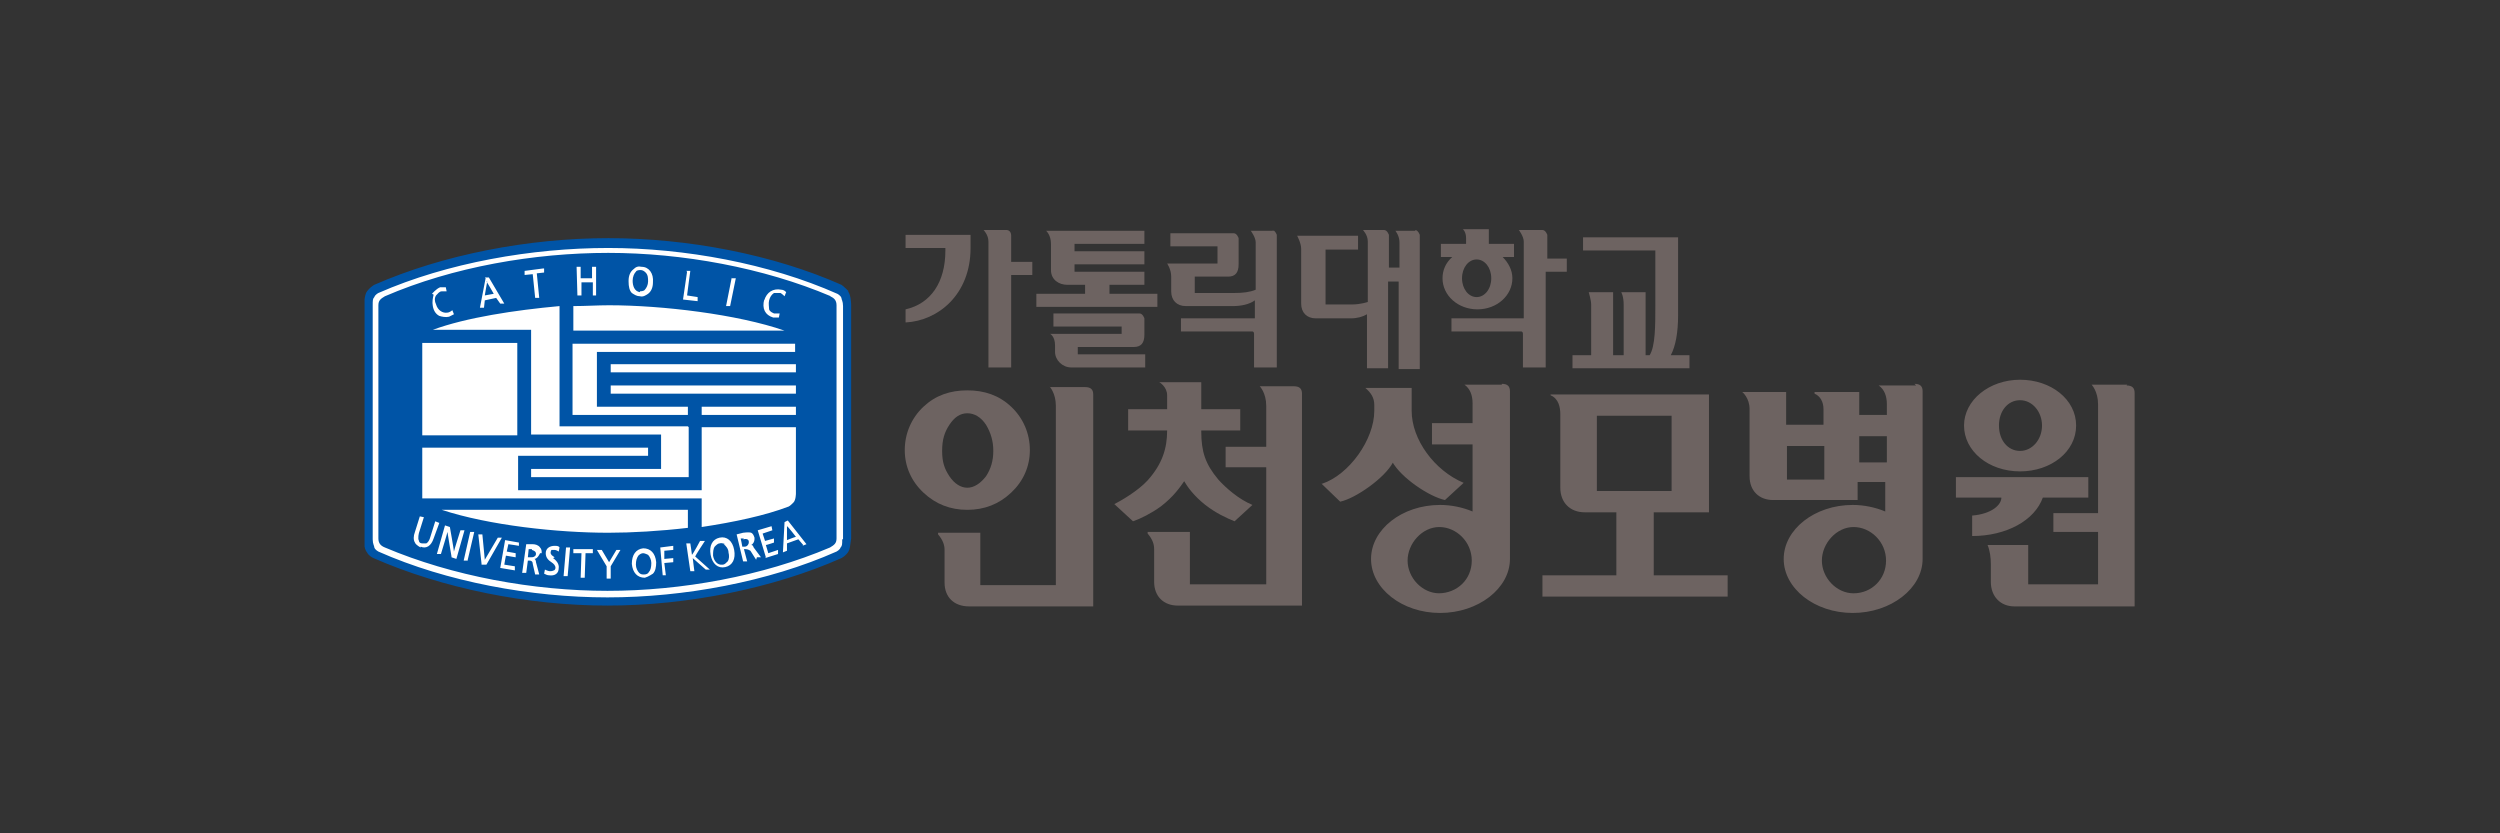 <svg width="240" height="80" viewBox="0 0 240 80" fill="none" xmlns="http://www.w3.org/2000/svg">
<rect x="0" y="0" width="240" height="80" fill="#333333" stroke="none"/>
<g clip-path="url(#clip0_619_25447)">
<path d="M160.395 34.097C160.863 33.233 161.097 31.898 161.097 30.248V22.785H151.973V24.042H158.913V29.305C158.913 31.269 158.913 33.233 158.367 34.097H157.977V28.048H155.638C155.638 28.048 155.872 28.441 155.872 29.227V34.097H154.858V28.048H152.519C152.519 28.048 152.753 28.834 152.753 29.227V34.097H150.959V35.354H162.188V34.097H160.239H160.395Z" fill="#6D6361"/>
<path d="M135.909 22.157H133.881H133.959C133.959 22.157 134.349 22.628 134.349 23.256V25.692H133.335V22.549C133.335 22.549 133.179 22.078 132.867 22.078H130.762H130.84C130.84 22.078 131.308 22.549 131.308 23.178V28.991C131.308 28.991 130.606 29.227 129.826 29.227H127.253V23.963H130.372V22.628H124.523C124.523 22.628 124.913 23.335 124.913 23.885V29.148C124.913 30.012 125.459 30.562 126.317 30.562H129.67C130.294 30.562 130.84 30.405 131.23 30.169V35.354H133.257V27.027H134.271V35.433H136.299V22.549C136.299 22.549 136.143 22.078 135.831 22.078L135.909 22.157Z" fill="#6D6361"/>
<path d="M148.542 24.828V22.55C148.542 22.55 148.386 22.079 148.074 22.079H145.734H145.812C145.812 22.079 146.28 22.707 146.28 23.178V30.563H139.34V31.82H146.046C146.046 31.82 146.202 31.82 146.202 32.055V35.276H148.386V26.085H150.413V24.828H148.386H148.542ZM145.189 26.713C145.189 25.928 144.799 25.221 144.253 24.671H145.345V23.414H142.927V22H140.432C140.432 22 140.744 22.236 140.744 22.864V23.414H138.326V24.671H139.418C138.794 25.221 138.482 25.928 138.482 26.713C138.482 28.363 139.964 29.698 141.835 29.698C143.707 29.698 145.189 28.363 145.189 26.713ZM140.354 26.713C140.354 25.692 140.978 24.907 141.757 24.907C142.537 24.907 143.161 25.692 143.161 26.713C143.161 27.735 142.537 28.52 141.757 28.52C140.978 28.52 140.354 27.735 140.354 26.713Z" fill="#6D6361"/>
<path d="M106.509 28.205V27.341H109.862V26.084H103.155V25.377H109.862V24.12H103.155V23.413H109.862V22.156H100.426C100.426 22.156 100.894 22.549 100.894 23.413V25.927C100.894 26.87 101.674 27.341 102.454 27.341H104.169V28.205H99.49V29.462H111.109V28.205H106.353H106.509ZM103.467 33.311H108.848C109.55 33.311 109.862 32.919 109.862 32.133V30.562C109.862 30.562 109.706 30.09 109.394 30.09H101.128V31.347H107.678V32.054H100.816C100.816 32.054 101.284 32.29 101.284 33.154V33.783C101.284 34.568 101.986 35.275 102.843 35.275H109.94V34.018H103.467V33.233V33.311Z" fill="#6D6361"/>
<path d="M122.338 22.157H119.999H120.077C120.077 22.157 120.545 22.785 120.545 23.256V27.813C119.999 28.048 119.297 28.127 118.517 28.127H114.696V26.556H117.894C118.595 26.556 118.907 26.163 118.907 25.378V22.864C118.907 22.864 118.751 22.392 118.439 22.392H112.357V23.649H116.88V25.299H112.045C112.045 25.299 112.435 25.849 112.435 26.556V27.97C112.435 28.834 112.981 29.384 113.838 29.384H118.361C119.141 29.384 119.921 29.227 120.467 28.834V30.562H113.371V31.819H120.233C120.233 31.819 120.389 31.819 120.389 32.055V35.276H122.572V22.549C122.572 22.549 122.416 22.078 122.105 22.078L122.338 22.157Z" fill="#6D6361"/>
<path d="M97.073 25.142V22.628C97.073 22.235 96.839 22.078 96.605 22.078H94.344H94.422C94.422 22.078 94.89 22.549 94.89 23.178V35.276H97.073V26.399H99.101V25.142H97.073ZM86.936 23.806H90.757V24.042C90.757 27.106 89.353 29.148 86.936 29.698V30.955C90.055 30.798 93.174 28.284 93.174 23.806V22.549H86.936V23.806Z" fill="#6D6361"/>
<path d="M92.862 37.475C94.5 37.475 95.903 37.946 97.073 39.046C98.243 40.145 98.867 41.638 98.867 43.209C98.867 44.78 98.243 46.194 97.073 47.294C95.903 48.394 94.5 48.944 92.862 48.944C91.224 48.944 89.821 48.394 88.651 47.294C87.481 46.194 86.857 44.78 86.857 43.209C86.857 41.638 87.481 40.145 88.651 39.046C89.821 37.946 91.224 37.475 92.862 37.475ZM92.862 39.674C92.16 39.674 91.614 40.067 91.146 40.774C90.678 41.481 90.445 42.188 90.445 43.288C90.445 44.388 90.678 45.016 91.146 45.723C91.614 46.43 92.238 46.823 92.862 46.823C93.486 46.823 94.11 46.43 94.656 45.723C95.124 45.016 95.357 44.23 95.357 43.288C95.357 42.345 95.124 41.559 94.656 40.774C94.188 40.067 93.564 39.674 92.862 39.674Z" fill="#6D6361"/>
<path d="M115.321 41.403C115.321 43.367 115.711 44.545 116.958 46.038C117.66 46.823 118.908 47.923 120.233 48.473L118.518 50.044C117.738 49.73 116.724 49.258 115.711 48.473C114.619 47.609 113.995 46.745 113.683 46.195C113.293 46.745 112.669 47.687 111.422 48.63C110.564 49.258 109.472 49.808 108.77 50.044L106.977 48.394C107.6 48.08 109.238 47.137 110.174 46.116C111.577 44.545 112.045 43.053 112.045 41.324H108.302V39.282H112.045V37.946C112.045 37.161 111.344 36.69 111.266 36.69H115.321V39.282H119.064V41.324H115.321V41.403Z" fill="#6D6361"/>
<path d="M193.928 45.253C196.891 45.253 199.308 43.368 199.308 40.854C199.308 38.34 196.891 36.455 193.928 36.455C190.964 36.455 188.547 38.419 188.547 40.854C188.547 43.289 190.886 45.253 193.928 45.253ZM193.928 38.419C195.097 38.419 196.033 39.519 196.033 40.854C196.033 42.19 195.097 43.289 193.928 43.289C192.758 43.289 191.9 42.268 191.9 40.854C191.9 39.44 192.758 38.419 193.928 38.419ZM183.946 37.005H180.203H180.359C180.905 37.398 181.139 38.026 181.139 38.812V39.833H178.487V37.633H174.042H174.198V37.791C174.744 38.026 175.056 38.576 175.056 39.283V40.776H171.469V37.633H167.258C167.258 37.633 167.96 38.183 167.96 39.283V45.725C167.96 47.139 168.895 48.003 170.221 48.003H178.331V46.275H180.983V49.103C180.047 48.71 178.955 48.474 177.863 48.474C174.198 48.474 171.235 50.831 171.235 53.659C171.235 56.487 174.198 58.844 177.863 58.844C181.528 58.844 184.57 56.487 184.57 53.659V53.502V37.555C184.57 37.084 184.336 36.848 183.79 36.848L183.946 37.005ZM175.134 46.039H171.547V42.818H175.134V46.039ZM177.941 56.958C176.304 56.958 174.9 55.466 174.9 53.816C174.9 52.166 176.304 50.595 177.941 50.595C179.579 50.595 181.061 52.009 181.061 53.816C181.061 55.623 179.657 56.958 177.941 56.958ZM181.139 44.389H178.487V41.876H181.139V44.389ZM204.221 36.926H200.634H200.79C200.79 36.926 201.414 37.555 201.414 38.812V49.26H197.125V51.066H201.414V56.094H194.707V52.323H190.808C191.042 52.873 191.12 53.58 191.12 54.13V55.858C191.12 57.273 192.056 58.215 193.382 58.215H204.923V57.037V37.712C204.923 37.241 204.689 37.005 204.143 37.005L204.221 36.926ZM196.111 47.767H200.478V45.803H187.767V47.767H192.134C192.134 48.474 191.198 49.338 189.327 49.495V51.459C192.602 51.459 195.331 49.967 196.111 47.767ZM133.648 44.311C134.505 45.882 137.235 47.689 138.716 48.003L140.51 46.353C137.703 45.175 135.519 42.19 135.519 39.44V37.241H130.918H131.074C131.62 37.712 131.932 38.183 131.932 38.89V39.44C131.932 42.19 129.515 45.568 126.941 46.432H126.863L128.657 48.16C130.139 47.846 132.946 45.882 133.726 44.389L133.648 44.311ZM144.175 36.926H140.432H140.588C141.134 37.319 141.368 37.948 141.368 38.733V40.619H137.469V42.661H141.368V49.103C140.432 48.71 139.34 48.474 138.249 48.474C134.583 48.474 131.62 50.831 131.62 53.659C131.62 56.487 134.583 58.844 138.249 58.844C141.914 58.844 144.955 56.487 144.955 53.659C144.955 53.659 144.955 53.58 144.955 53.502V37.555C144.955 37.084 144.721 36.848 144.175 36.848V36.926ZM138.171 56.958C136.533 56.958 135.129 55.466 135.129 53.816C135.129 52.166 136.533 50.595 138.171 50.595C139.808 50.595 141.29 52.009 141.29 53.816C141.29 55.623 139.886 56.958 138.093 56.958H138.171ZM158.68 49.181H164.061V37.869H148.854V37.948C149.634 38.262 149.79 39.126 149.79 39.754V46.825C149.79 48.239 150.726 49.181 152.129 49.181H155.171V55.23H148.074V57.273H165.854V55.23H158.758V49.181H158.68ZM153.299 47.139V39.912H160.473V47.139H153.299Z" fill="#6D6361"/>
<path d="M120.935 37.082C120.935 37.082 121.559 37.711 121.559 38.967V42.895H117.66V44.859H121.559V56.093H114.229V51.065H110.174V51.222C110.642 51.772 110.798 52.243 110.798 52.715V55.857C110.798 57.271 111.733 58.135 113.059 58.135H124.99V37.789C124.99 37.318 124.756 37.082 124.211 37.082H120.857H120.935Z" fill="#6D6361"/>
<path d="M100.738 37.082C100.738 37.082 101.362 37.711 101.362 38.967V56.171H94.11V51.144H90.055V51.301C90.523 51.851 90.678 52.322 90.678 52.793V55.935C90.678 57.349 91.614 58.214 93.018 58.214H104.949V37.868C104.949 37.396 104.715 37.161 104.169 37.161H100.816L100.738 37.082Z" fill="#6D6361"/>
<path d="M81.243 28.049C81.243 28.049 80.775 27.578 80.542 27.421C73.991 24.593 65.881 22.943 58.317 22.943C50.753 22.943 42.721 24.672 36.17 27.5C36.014 27.578 35.702 27.735 35.468 28.128C35.234 28.442 35.234 29.071 35.156 29.463V51.616C35.156 51.616 35.156 52.559 35.468 52.952C35.624 53.266 35.936 53.423 36.092 53.502C42.642 56.408 50.753 57.98 58.317 57.98C65.881 57.98 74.069 56.408 80.542 53.502C80.698 53.423 81.01 53.188 81.165 52.952C81.399 52.638 81.399 52.009 81.477 51.616V29.385C81.477 29.385 81.477 28.442 81.165 28.049H81.243Z" fill="white"/>
<path d="M79.761 28.441C73.289 25.691 65.491 24.277 58.394 24.277C51.298 24.277 43.5 25.613 36.949 28.441C36.559 28.676 36.325 28.834 36.325 29.305V51.693C36.325 52.165 36.559 52.4 36.949 52.558C43.422 55.307 51.22 56.721 58.316 56.721C65.413 56.721 73.211 55.307 79.683 52.558C80.073 52.322 80.307 52.165 80.307 51.693V29.305C80.307 28.834 80.073 28.598 79.683 28.441H79.761ZM73.367 28.834C73.601 28.048 74.225 27.655 75.004 27.812C75.238 27.812 75.394 27.969 75.472 28.048L75.316 28.441C75.316 28.441 75.082 28.205 74.927 28.127C74.692 28.127 74.459 28.127 74.303 28.127C74.069 28.284 73.913 28.519 73.835 28.834C73.757 29.148 73.835 29.462 73.835 29.698C73.913 29.933 74.147 30.012 74.303 30.09C74.459 30.09 74.692 30.09 74.849 30.09L74.77 30.483C74.77 30.483 74.459 30.483 74.225 30.483C73.445 30.248 73.133 29.619 73.367 28.755V28.834ZM70.248 26.712H70.638L70.092 29.384H69.702L70.248 26.634V26.712ZM65.881 26.006H66.27C66.27 26.006 65.959 28.284 65.959 28.362L66.972 28.519V28.912L65.569 28.755L65.959 26.084L65.881 26.006ZM60.344 26.948C60.344 26.477 60.5 26.084 60.812 25.848C61.046 25.613 61.28 25.534 61.592 25.613C62.293 25.613 62.761 26.241 62.683 27.105C62.683 27.577 62.527 27.969 62.215 28.205C61.981 28.362 61.748 28.519 61.436 28.441C61.124 28.441 60.89 28.284 60.656 28.127C60.422 27.891 60.344 27.498 60.344 27.027V26.948ZM55.743 25.613V26.712H56.835V25.613H57.225V28.362H56.913C56.913 28.362 56.913 27.184 56.913 27.105H55.821V28.362H55.431L55.353 25.613H55.743ZM55.041 29.384C56.211 29.384 57.381 29.305 58.472 29.305C63.541 29.305 70.793 30.169 75.316 31.74H55.041V29.384ZM55.041 32.997H76.33C76.33 32.997 76.33 33.076 76.33 33.154V33.783H57.303V39.046H66.037V39.831H54.963V32.997H55.041ZM58.628 37.789V37.003H76.408V37.789H58.628ZM76.408 39.046V39.831H67.362V39.046H76.408ZM58.628 35.746V34.961H76.408V35.746H58.628ZM66.115 41.01V45.802H50.986V45.016H63.463V41.717H50.986V31.662H41.55C44.748 30.483 49.426 29.776 53.715 29.384V40.931H66.037L66.115 41.01ZM52.234 25.77V26.163L51.532 26.241L51.766 28.598H51.376L51.142 26.32L50.362 26.398V26.006L52.156 25.77H52.234ZM46.541 26.634H46.931L48.413 29.148H48.023L47.633 28.598L46.541 28.834L46.463 29.541H46.073L46.619 26.712L46.541 26.634ZM41.472 28.205C41.472 28.205 41.862 27.734 42.252 27.577C42.486 27.577 42.642 27.577 42.798 27.577L42.876 27.969C42.876 27.969 42.564 27.969 42.408 27.969C42.174 27.969 42.018 28.205 41.862 28.362C41.706 28.598 41.706 28.912 41.862 29.226C42.018 29.776 42.486 30.09 42.954 30.012C43.11 30.012 43.344 29.855 43.422 29.776L43.578 30.169C43.578 30.169 43.266 30.326 43.11 30.405C42.798 30.483 42.408 30.405 42.174 30.326C41.862 30.169 41.628 29.855 41.55 29.384C41.472 28.991 41.55 28.598 41.628 28.284L41.472 28.205ZM40.537 33.076C40.537 33.076 40.537 32.997 40.537 32.919H49.66V41.795H40.537V33.076ZM40.537 42.974H62.215V43.759H49.738V47.059H67.362V41.01H76.408V47.373C76.408 47.373 76.408 48.001 76.174 48.237C76.018 48.394 75.862 48.551 75.706 48.63C73.445 49.494 70.481 50.122 67.362 50.594V47.844H40.537C40.537 47.844 40.537 47.53 40.537 47.451V43.052V42.974ZM66.037 49.023V50.672C63.385 50.986 60.656 51.144 58.394 51.144C53.559 51.144 46.931 50.437 42.408 48.944H66.037V49.023ZM40.381 52.558C40.381 52.558 39.913 52.322 39.835 52.086C39.679 51.85 39.679 51.458 39.835 51.065L40.303 49.572L40.693 49.651L40.225 51.144C40.225 51.144 40.069 51.693 40.225 51.929C40.225 52.086 40.381 52.165 40.537 52.165C40.693 52.165 40.849 52.165 40.926 52.165C41.082 52.086 41.238 51.85 41.316 51.536L41.784 50.044L42.174 50.201L41.628 51.693C41.394 52.4 40.926 52.715 40.381 52.479V52.558ZM43.344 53.422C43.344 53.422 42.954 51.144 42.954 51.065C42.954 51.144 42.33 53.186 42.33 53.186H41.94L42.72 50.437L43.188 50.594C43.188 50.594 43.578 52.793 43.578 52.95C43.578 52.872 44.202 50.908 44.202 50.908H44.592L43.812 53.657L43.344 53.5V53.422ZM44.904 53.815H44.514L45.138 51.065H45.527L44.904 53.736V53.815ZM46.229 54.129L45.917 51.301H46.307C46.307 51.301 46.541 53.657 46.541 53.736L47.789 51.615H48.179L46.697 54.207H46.229V54.129ZM49.816 52.4C49.816 52.4 48.881 52.243 48.803 52.243L48.647 52.95L49.504 53.107V53.5L48.569 53.343C48.569 53.343 48.413 54.129 48.413 54.207L49.426 54.364V54.757L48.023 54.522L48.491 51.85L49.816 52.086V52.479V52.4ZM51.844 53.107C51.844 53.107 51.61 53.657 51.298 53.657C51.376 53.657 51.454 53.815 51.454 53.972L51.766 55.15H51.376L51.142 54.129C51.142 53.893 50.986 53.815 50.83 53.815H50.674L50.518 54.993H50.128L50.518 52.243H51.142C51.376 52.243 51.688 52.322 51.844 52.558C51.922 52.636 52 52.793 52 52.95C52 52.95 52 53.029 52 53.107H51.844ZM53.092 53.579C53.092 53.579 53.715 53.972 53.638 54.522C53.638 55.071 53.248 55.307 52.702 55.228C52.546 55.228 52.39 55.15 52.234 55.071L52.312 54.679C52.312 54.679 52.624 54.836 52.78 54.836C52.858 54.836 53.014 54.836 53.17 54.757C53.248 54.757 53.325 54.6 53.325 54.522C53.325 54.286 53.17 54.129 52.936 53.972C52.702 53.815 52.39 53.579 52.39 53.107C52.39 52.636 52.78 52.4 53.248 52.4C53.404 52.4 53.638 52.4 53.715 52.558L53.638 52.95C53.638 52.95 53.404 52.793 53.248 52.793C53.17 52.793 53.014 52.793 52.936 52.793C52.936 52.793 52.858 52.95 52.858 53.029C52.858 53.265 53.014 53.343 53.248 53.5L53.092 53.579ZM54.495 55.307H54.105L54.339 52.558H54.729L54.495 55.307ZM56.991 53.107C56.991 53.107 56.289 53.107 56.211 53.107L56.133 55.464H55.743L55.821 53.107H55.041V52.715H56.913V53.186L56.991 53.107ZM59.564 52.793L58.628 54.364V55.543H58.238C58.238 55.543 58.238 54.443 58.238 54.364L57.303 52.793H57.77L58.472 53.972L59.174 52.793H59.642H59.564ZM62.683 55.071C62.683 55.071 62.215 55.386 61.904 55.464C61.202 55.464 60.734 54.993 60.656 54.129C60.656 53.265 61.046 52.715 61.748 52.636C62.449 52.636 62.917 53.107 62.995 53.972C62.995 54.443 62.917 54.836 62.683 55.071ZM64.009 55.228H63.619L63.385 52.558L64.633 52.4V52.793L63.775 52.872C63.775 52.872 63.775 53.579 63.775 53.657L64.633 53.579V53.972C64.633 53.972 63.853 54.05 63.775 54.05L63.931 55.307L64.009 55.228ZM68.298 54.679C68.298 54.679 67.83 54.679 67.752 54.679C67.752 54.679 66.582 53.657 66.504 53.579C66.504 53.657 66.66 54.836 66.66 54.836H66.27L65.881 52.165H66.27C66.27 52.165 66.427 53.186 66.427 53.265C66.582 53.107 67.206 51.929 67.206 51.929H67.674C67.674 51.929 66.738 53.343 66.738 53.422L68.142 54.679H68.298ZM69.624 54.443C68.922 54.6 68.376 54.129 68.22 53.265C68.064 52.4 68.376 51.772 69.078 51.615C69.78 51.458 70.326 51.929 70.481 52.793C70.638 53.657 70.326 54.286 69.624 54.443ZM72.587 53.736L72.041 52.872C72.041 52.872 71.807 52.715 71.573 52.715H71.417L71.729 53.893H71.339L70.716 51.301L71.339 51.144C71.339 51.144 71.885 51.065 72.119 51.144C72.275 51.222 72.353 51.379 72.431 51.615C72.431 51.615 72.431 51.693 72.431 51.772C72.431 52.008 72.275 52.243 72.119 52.322C72.197 52.322 72.275 52.322 72.353 52.558L73.055 53.5H72.665L72.587 53.736ZM73.523 53.5L72.743 50.908L74.069 50.515L74.147 50.908L73.211 51.222L73.445 51.929L74.303 51.693V52.086C74.303 52.086 73.601 52.322 73.523 52.322L73.757 53.107L74.692 52.793V53.186L73.445 53.579L73.523 53.5ZM77.11 52.322L76.642 51.772L75.55 52.165V52.872L75.16 53.029L75.316 50.122L75.628 49.965L77.422 52.243L77.032 52.4L77.11 52.322ZM61.436 27.969C61.436 27.969 61.825 27.969 61.904 27.812C62.059 27.655 62.215 27.341 62.215 27.027C62.215 26.712 62.215 26.398 61.981 26.163C61.825 26.006 61.67 25.927 61.514 25.927C61.358 25.927 61.124 25.927 61.046 26.084C60.89 26.241 60.734 26.555 60.734 26.948C60.734 27.419 60.89 27.969 61.436 28.048V27.969ZM75.55 51.85C75.55 51.85 76.33 51.536 76.408 51.536C76.408 51.536 75.628 50.515 75.55 50.515C75.55 50.594 75.55 51.85 75.55 51.85ZM81.477 27.969C81.477 27.969 80.931 27.419 80.775 27.341C74.225 24.434 66.037 22.863 58.394 22.863C50.752 22.863 42.564 24.434 35.936 27.341C35.78 27.419 35.468 27.655 35.234 27.969C35 28.284 35 28.912 34.922 29.305V51.693C34.922 51.693 34.922 52.715 35.234 53.029C35.39 53.343 35.702 53.5 35.858 53.579C42.486 56.485 50.674 58.135 58.316 58.135C65.959 58.135 74.225 56.485 80.775 53.579C80.931 53.5 81.243 53.265 81.399 53.029C81.633 52.715 81.633 52.086 81.711 51.693V29.305C81.711 29.305 81.711 28.284 81.399 27.969H81.477ZM80.853 51.772C80.853 52.243 80.853 52.4 80.697 52.558C80.619 52.793 80.307 52.95 80.307 52.95C73.757 55.857 65.647 57.349 58.316 57.349C50.986 57.349 42.876 55.857 36.325 52.95C36.325 52.95 36.014 52.793 35.936 52.558C35.936 52.4 35.78 52.243 35.78 51.772V29.305C35.78 28.834 35.78 28.676 35.936 28.519C36.014 28.284 36.325 28.127 36.325 28.127C42.954 25.22 51.064 23.806 58.394 23.806C65.725 23.806 73.835 25.299 80.385 28.205C80.385 28.205 80.697 28.362 80.775 28.598C80.775 28.755 80.931 28.912 80.931 29.384V51.772H80.853ZM62.215 53.265C62.215 53.265 61.904 53.107 61.748 53.107C61.592 53.107 61.436 53.186 61.28 53.343C61.124 53.579 61.046 53.814 61.046 54.207C61.046 54.522 61.202 54.836 61.358 54.993C61.514 55.15 61.67 55.15 61.825 55.15C62.059 55.15 62.215 55.071 62.293 54.914C62.449 54.757 62.527 54.443 62.527 54.05C62.527 53.736 62.371 53.422 62.215 53.265ZM51.064 52.715H50.752L50.674 53.5H50.908C51.064 53.5 51.22 53.5 51.298 53.422C51.376 53.422 51.454 53.265 51.454 53.186C51.454 52.95 51.298 52.872 51.064 52.793V52.715ZM69.624 52.243C69.624 52.243 69.312 52.086 69.078 52.165C68.922 52.165 68.766 52.322 68.61 52.479C68.454 52.715 68.454 53.029 68.454 53.343C68.532 53.814 68.844 54.286 69.39 54.207C69.546 54.207 69.702 54.05 69.858 53.893C70.014 53.657 70.014 53.343 69.936 53.029C69.936 52.715 69.702 52.4 69.468 52.243H69.624ZM71.417 51.693C71.417 51.693 71.183 51.693 71.105 51.693C71.105 51.693 71.261 52.4 71.261 52.479H71.495C71.729 52.479 71.885 52.243 71.885 52.086C71.885 52.086 71.885 52.086 71.885 52.008C71.885 51.772 71.651 51.693 71.339 51.772L71.417 51.693ZM46.775 27.027C46.775 27.027 46.541 28.284 46.541 28.362L47.399 28.205C47.399 28.205 46.775 27.105 46.697 27.027H46.775Z" fill="#0054A6"/>
</g>
<defs>
<clipPath id="clip0_619_25447">
<rect width="170" height="37" fill="white" transform="translate(35 22)"/>
</clipPath>
</defs>
</svg>
